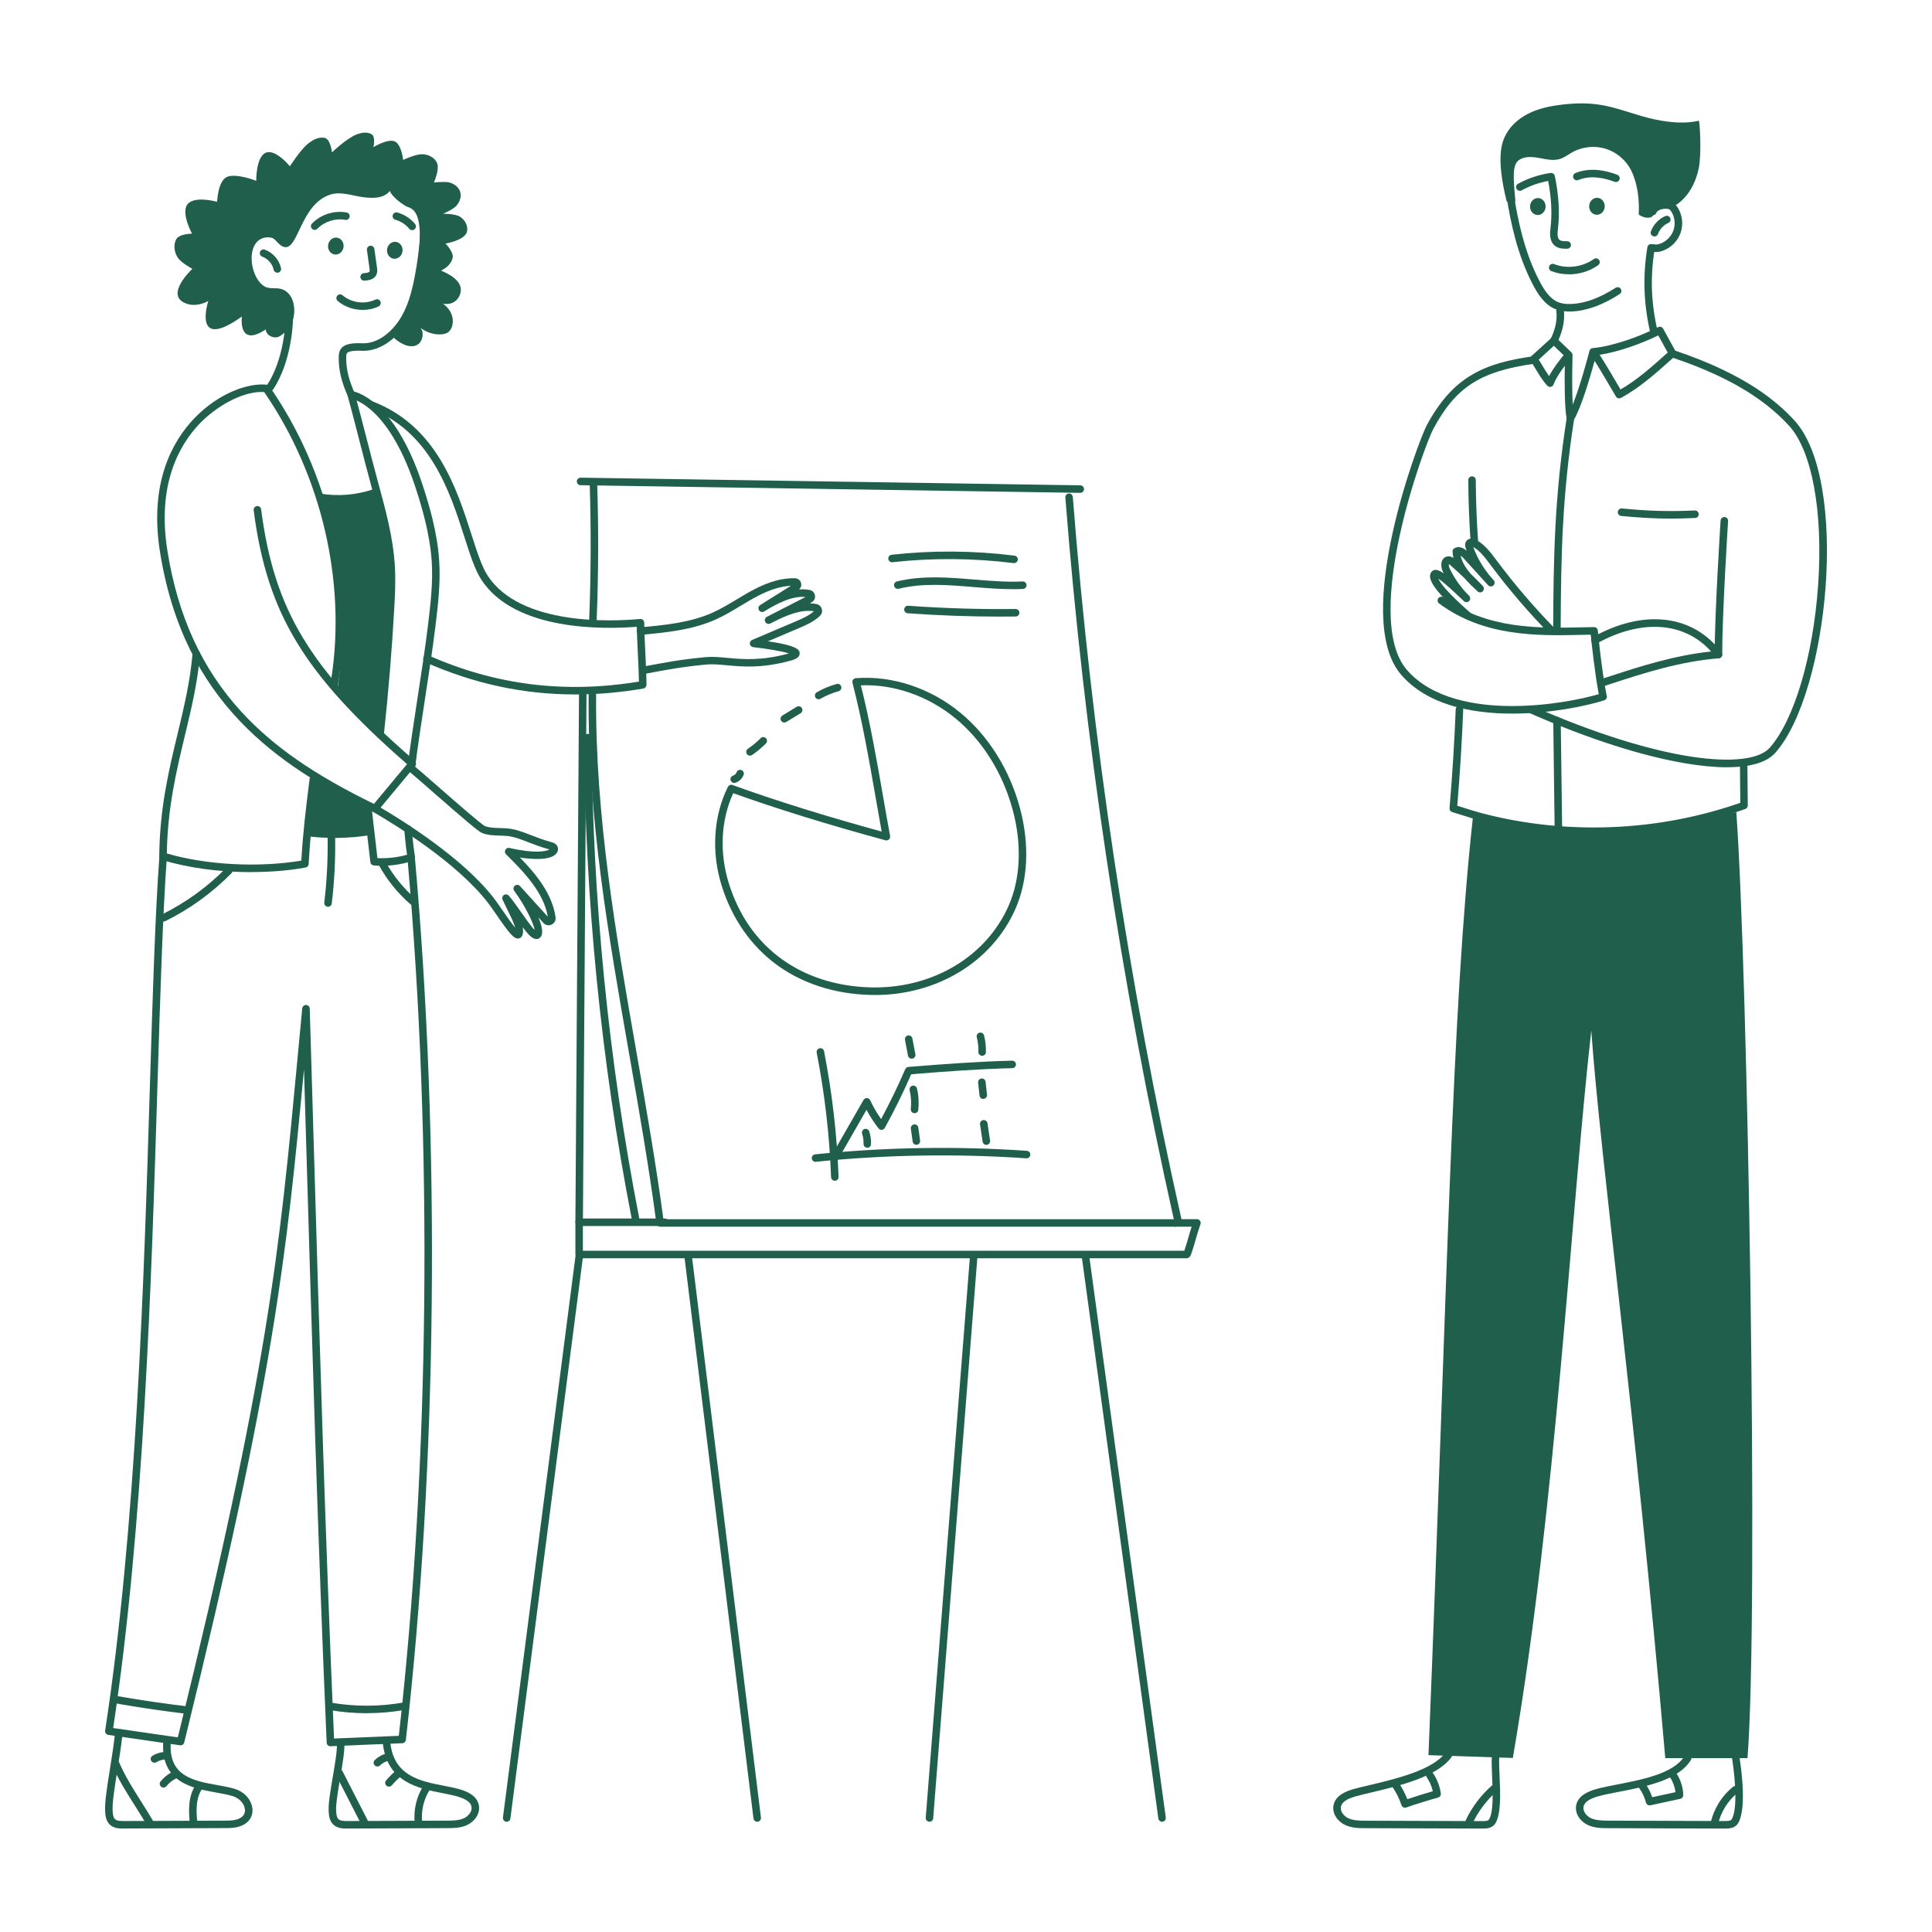 <?xml version="1.0" encoding="UTF-8"?> <svg xmlns="http://www.w3.org/2000/svg" id="Layer_1" data-name="Layer 1" viewBox="0 0 500 500"><defs><style> .cls-1 { fill: #215f4d; } </style></defs><g><g><g><path class="cls-1" d="M104.16,65.06c.17-1.2-.58-2.3-1.68-2.46-1.1-.16-2.13.69-2.3,1.89-.17,1.2.58,2.3,1.68,2.46,1.1.16,2.13-.69,2.3-1.89Z"></path><path class="cls-1" d="M88.9,63.97c.17-1.2-.58-2.3-1.68-2.46-1.1-.16-2.13.69-2.3,1.89-.17,1.2.58,2.3,1.68,2.46,1.1.16,2.13-.69,2.3-1.89Z"></path><path class="cls-1" d="M81.44,59.5c-.24,0-.49-.09-.68-.28-.38-.37-.39-.99-.02-1.37,2.3-2.35,5.73-3.45,8.96-2.86.53.1.88.6.78,1.13-.1.53-.6.88-1.13.78-2.57-.47-5.4.44-7.23,2.31-.19.19-.44.29-.7.29Z"></path><path class="cls-1" d="M106.66,59.56c-.28,0-.56-.12-.75-.36-.92-1.12-2.19-1.95-3.59-2.33-.52-.14-.82-.67-.68-1.19.14-.52.67-.82,1.19-.68,1.79.48,3.42,1.54,4.59,2.97.34.42.28,1.03-.14,1.37-.18.15-.4.22-.61.22Z"></path><path class="cls-1" d="M93.84,80.2c-2.34,0-4.68-.8-6.45-2.31-.41-.35-.45-.96-.1-1.37.35-.41.96-.45,1.37-.1,2.28,1.96,5.77,2.42,8.48,1.12.48-.23,1.06-.03,1.3.46.23.48.03,1.06-.46,1.3-1.28.61-2.71.91-4.13.91Z"></path><path class="cls-1" d="M94.24,72.63c-.51,0-.94-.4-.97-.92-.03-.54.39-.99.92-1.02,1.13-.06,1.4-.3,1.46-.44.06-.16.02-.49-.02-.74l-.67-4.81c-.07-.53.3-1.02.83-1.1.53-.07,1.02.3,1.1.83l.67,4.81c.07.47.16,1.11-.11,1.76-.63,1.51-2.46,1.6-3.16,1.63-.02,0-.03,0-.05,0Z"></path><path class="cls-1" d="M90.91,103.12c-.37,0-.73-.22-.89-.58-1.63-3.69-2.34-6.6-2.36-9.71,0-.92-.01-2.06.87-2.91.9-.87,2.51-1.2,5.22-1.08,3.31.14,6.81-2,9.39-5.73,2.36-3.42,3.41-7.57,4.12-11.18.77-3.86,1.27-7.8,1.51-11.73.03-.54.49-.94,1.03-.91.54.03.94.49.91,1.03-.24,4.01-.76,8.04-1.55,11.99-.75,3.8-1.87,8.19-4.43,11.9-2.96,4.29-7.1,6.75-11.07,6.57-2.55-.11-3.47.23-3.79.54-.27.26-.28.74-.27,1.5.02,2.83.67,5.5,2.19,8.93.22.49,0,1.06-.5,1.28-.13.06-.26.08-.39.08Z"></path><path class="cls-1" d="M71.78,70.58c-.45,0-.85-.31-.95-.77-.33-1.52-1.49-2.85-2.95-3.38-.5-.18-.77-.74-.58-1.24.18-.5.74-.77,1.24-.58,2.08.75,3.72,2.63,4.19,4.79.11.52-.22,1.04-.74,1.16-.07.01-.14.02-.21.02Z"></path><path class="cls-1" d="M69.91,101.19c-.18,0-.37-.05-.53-.16-.45-.3-.57-.9-.28-1.35,4.21-6.39,5.13-15.88,4.72-20.36-.05-.53.34-1.01.88-1.06.53-.05,1.01.34,1.06.88.43,4.75-.55,14.81-5.04,21.61-.19.28-.5.44-.81.44Z"></path><path class="cls-1" d="M97.03,210.23c-.14,0-.29-.03-.42-.1-25.04-12.1-49.06-28.62-55.21-67.33-2.84-17.89,3.25-28.64,8.87-34.52,6.43-6.72,14.22-9.23,18.75-8.72.28.03.53.18.69.41,15.58,22.37,22.19,51.3,17.71,77.41,5.14,5.99,11.63,12.33,19.91,19.51.4.35.45.95.11,1.36l-9.66,11.61c-.19.23-.47.35-.75.35ZM67.67,101.44c-5.37,0-11.97,3.98-16,8.19-5.31,5.55-11.07,15.76-8.35,32.87,2.7,16.97,8.97,30.63,19.18,41.74,8.17,8.89,18.76,16.25,34.27,23.81l8.57-10.3c-13.82-12.05-22.64-21.81-28.55-31.56-5.93-9.78-9.36-20.31-11.14-34.13-.07-.53.31-1.02.84-1.09.53-.07,1.02.31,1.09.84,1.74,13.54,5.1,23.84,10.88,33.38,2.05,3.38,4.45,6.76,7.31,10.25,3.83-25.05-2.62-52.53-17.4-73.97-.23-.02-.46-.02-.7-.02Z"></path><path class="cls-1" d="M138.79,243.01c-.96,0-1.93-.92-3.52-3.04.15.77.15,1.46-.07,2.06-.17.47-.55.79-1.01.85-1.17.15-2.28-1.18-5.73-6.18-.83-1.21-1.62-2.34-2.22-3.12-7.96-10.25-23.41-19.83-29.69-23.47-.46-.27-.62-.86-.35-1.33.27-.46.86-.62,1.33-.35,6.37,3.7,22.08,13.44,30.24,23.96.64.82,1.44,1.98,2.29,3.21.93,1.34,2.29,3.32,3.26,4.48-.33-1.28-1.22-3.07-2.03-4.7-.41-.82-.83-1.68-1.23-2.54-.2-.44-.05-.96.35-1.22.4-.26.94-.19,1.26.17.95,1.08,2.09,2.71,3.2,4.29,1.07,1.53,2.59,3.69,3.5,4.61-.28-1.81-2.54-6.42-5.29-10.14-.31-.42-.24-1,.16-1.33.4-.33.99-.29,1.34.1l7.2,7.93c-1.05-6.14-5.92-11.35-10.82-16.16-.31-.3-.38-.78-.17-1.16.21-.38.65-.58,1.07-.48,6.65,1.52,9.49.88,10.35.39-2.35-.65-4.12-1.34-5.69-1.95-2.01-.78-3.6-1.4-5.49-1.56-.55-.05-1.11-.06-1.69-.08-1.48-.04-3.01-.09-4.49-.63-.96-.35-4.54-3.41-12.74-10.58-2.53-2.21-4.92-4.31-6.28-5.44-.41-.34-.47-.96-.12-1.37.34-.41.96-.47,1.37-.12,1.38,1.15,3.77,3.25,6.31,5.47,4.44,3.89,11.16,9.77,12.14,10.22,1.16.42,2.47.46,3.86.5.59.02,1.19.03,1.8.08,2.17.18,3.96.87,6.03,1.68,1.57.61,3.36,1.31,5.71,1.95,1.06.29,1.67,1.17,1.44,2.1-.59,2.38-5.15,2.53-9.81,1.82,4.42,4.55,8.38,9.52,9.22,15.46.11.79-.3,1.55-1.02,1.89-.73.34-1.58.17-2.13-.42l-1.3-1.44c.87,2.03,1.33,3.93.67,4.95-.26.41-.69.65-1.15.66,0,0-.02,0-.03,0ZM142.53,219.93h0,0Z"></path><path class="cls-1" d="M106.43,199.81s-.08,0-.12,0c-.53-.07-.91-.55-.85-1.08.69-5.65,1.68-12.11,2.64-18.36.96-6.23,1.94-12.67,2.63-18.29.68-5.6,1.39-11.39.98-17.07-.5-6.96-2.52-13.8-4.22-18.98-3.67-11.16-8.04-16.81-11.06-19.57-1.66-1.52-3.11-2.36-4.12-2.82.87,3.25,1.72,6.56,2.55,9.78.97,3.79,1.98,7.7,3.01,11.49,1.92,7.01,3.9,14.26,4.33,21.71.21,3.68.04,7.35-.18,11.09-.6,10.55-1.47,21.18-2.68,32.48-.06.53-.54.92-1.07.86-.53-.06-.92-.54-.86-1.07,1.2-11.27,2.08-21.87,2.67-32.39.21-3.69.38-7.29.18-10.87-.41-7.24-2.37-14.39-4.26-21.3-1.04-3.8-2.05-7.72-3.02-11.52-.97-3.79-1.98-7.71-3.01-11.49-.09-.31,0-.65.2-.89s.53-.37.85-.33c.44.06,10.88,1.61,18.32,24.23,1.74,5.29,3.8,12.27,4.31,19.45.42,5.87-.3,11.76-.99,17.45-.69,5.65-1.68,12.11-2.64,18.35-.96,6.23-1.94,12.67-2.63,18.3-.06.49-.48.85-.96.85Z"></path><path class="cls-1" d="M98.93,189.11c-3.97-2.66-11.61-10.46-11.47-11.48,2.23-16.51.38-34.02-4.66-49.9,4.64.79,9.48.39,13.93-1.15,6.12,21.28,4.77,40.53,2.2,62.53Z"></path><path class="cls-1" d="M65.05,225.71c-8.11,0-16.36-1.08-23.14-3.16-.41-.13-.69-.51-.69-.94.09-12.34,2.45-22.18,4.74-31.69,1.67-6.97,3.25-13.55,3.87-20.77.05-.53.51-.93,1.05-.89.53.05.93.52.89,1.05-.63,7.36-2.23,14.01-3.92,21.05-2.21,9.22-4.5,18.74-4.67,30.52,10.23,2.99,23.71,3.7,34.8,1.85.46-7.62,1.19-13.61,2.15-21.17.07-.53.55-.91,1.09-.84.53.07.91.55.84,1.09-.99,7.77-1.73,13.88-2.18,21.81-.03.45-.36.82-.8.9-4.39.79-9.18,1.17-14.02,1.17Z"></path><path class="cls-1" d="M98.82,224.07c-.7,0-1.4-.03-2.09-.09-.46-.04-.83-.4-.88-.86l-1.65-14.22c-.06-.53.32-1.02.85-1.08.53-.06,1.02.32,1.08.85l1.55,13.41c2.54.12,5.11-.17,7.66-.87-.44-2.93-.7-6.42-.71-6.58-.04-.54.36-1,.9-1.04.53-.04,1,.36,1.04.9,0,.04.32,4.29.83,7.25.08.48-.2.95-.67,1.09-2.62.82-5.27,1.23-7.9,1.23Z"></path><path class="cls-1" d="M148.85,179.72c-13.37,0-26.16-2.76-38.75-8.33-.49-.22-.71-.79-.5-1.28.22-.49.79-.71,1.28-.5,17.41,7.71,35.24,9.93,54.48,6.79-.03-2-.16-4.62-.28-7.17-.12-2.47-.24-5.02-.28-7.02-8.44.67-31.51,1.17-40.22-12.17-1.68-2.57-2.94-6.53-4.41-11.11-3.7-11.54-8.76-27.34-24.6-33.29-.5-.19-.76-.75-.57-1.25s.75-.76,1.25-.57c16.72,6.29,21.95,22.61,25.77,34.52,1.43,4.45,2.66,8.3,4.19,10.64,8.51,13.03,32.36,11.87,39.46,11.21.27-.03.54.06.74.25s.32.44.32.72c0,2.07.15,5.08.29,7.99.14,2.93.29,5.97.29,8.08,0,.47-.34.88-.81.96-6.01,1.03-11.89,1.54-17.66,1.54Z"></path><path class="cls-1" d="M166.53,174.47c-.46,0-.86-.32-.95-.79-.1-.53.25-1.04.77-1.14l.21-.04c5.58-1.06,9.62-1.83,16.03-2.43,1.83-.17,3.7,0,5.69.19,3.89.36,8.73.81,15.84-1.14.02,0,.04-.01.06-.02-1.84-.58-5.79-1.24-9.26-1.62-.44-.05-.79-.39-.86-.82-.06-.44.17-.86.58-1.04l11.31-4.81c1.5-.64,3.36-1.43,4.69-2.62-3.44-.52-7.1,1.05-10.59,2.82l-.69.35c-.48.24-1.06.06-1.31-.42-.25-.48-.06-1.06.42-1.31.23-.12.46-.24.7-.36l9.31-4.77c-3.45-.33-7.19,1.59-10.73,3.74-.46.28-1.05.13-1.33-.32-.28-.45-.14-1.05.31-1.33l7.96-4.99c-2.57.12-5.37.98-8.52,2.61-1.53.79-3.04,1.7-4.5,2.58-2.06,1.24-4.2,2.53-6.46,3.54-6.16,2.75-12.87,3.37-19.36,3.97-.53.05-1.01-.34-1.06-.88-.05-.53.34-1.01.88-1.06,6.33-.58,12.88-1.19,18.75-3.81,2.15-.96,4.24-2.22,6.25-3.43,1.49-.9,3.03-1.82,4.61-2.64,3.87-2,7.3-2.93,10.49-2.83.73.02,1.34.51,1.54,1.21.17.63-.04,1.28-.52,1.69.92-.07,1.83-.04,2.74.13.74.14,1.28.71,1.39,1.45.11.73-.25,1.43-.91,1.77l-.46.24c.58.01,1.16.07,1.73.18.66.12,1.2.6,1.39,1.25.2.66.01,1.36-.48,1.83-1.6,1.54-3.75,2.45-5.47,3.18l-7.98,3.39c8.06,1.15,8.16,2.4,8.21,3.04.1,1.29-1.59,1.76-2.32,1.96-7.45,2.04-12.49,1.58-16.54,1.2-1.97-.18-3.67-.34-5.32-.19-6.32.6-10.32,1.36-15.85,2.41l-.21.04c-.06.01-.12.02-.18.02Z"></path><path class="cls-1" d="M49.76,69.56s-2.91-1.55-3.79-2.93c-.88-1.38-1.14-3.26-.37-4.7.77-1.45,4.1-1.46,4.1-1.46,0,0-2.97-5.38-1.15-7.63,1.81-2.25,7.64-.62,7.64-.62,0,0,.19-5.51,2.62-6.47,2.43-.96,7.5,1.04,7.5,1.04,0,0-.1-6.09,2.42-7.24,2.53-1.15,6.29,3.48,6.29,3.48,0,0,2.62-4.06,4.42-5.61,1.27-1.09,2.86-2.04,4.5-1.76,1.63.28,1.97,3.77,1.97,3.77,0,0,3.94-3.75,6.44-4.66,1.23-.45,2.66-.71,3.8-.04,1.14.67.48,3.35.48,3.35,0,0,3.55-2.17,5.41-1.53,1.86.64,2.29,4.83,2.29,4.83,0,0,3.05-1.41,4.7-1.46,1.65-.05,3.43.73,4.09,2.29.69,1.61-.82,5.03-.82,5.03,0,0,2.64-.33,3.92-.03,1.28.31,2.51,1.18,2.89,2.48.37,1.28-.18,2.71-1.09,3.66-.91.95-3.36,1.96-3.36,1.96,0,0,3.08-.03,4.38.77,1.29.8,2.19,2.42,1.8,3.92-.58,2.23-5.55,3.03-5.55,3.03,0,0,2.22,2.23,1.85,3.74-.37,1.5-1.62,2.64-3,3.24-.11.05,4.74,1.66,5.1,4.59.16,1.33-.52,2.66-1.45,3.36-.93.7-2.08.84-3.16.62,1.05.75,1.99,1.84,2.39,3.25.39,1.41.1,3.17-.89,4.03-.58.5-1.31.64-2.02.68-1.9.09-3.82-.54-5.43-1.79,1.13.93.81,3.3-.32,4.23s-2.65.71-3.93.13c-1.25-.57-2.4-1.45-3.36-2.59,2.82-2.9,4.85-6.77,5.73-11.1,4.53-22.26-.5-21.29-1.81-22.1-1.48-.91-3.36-2.29-4.12-3.89-1.53,1.96-4.4,1.92-6.82,1.61-2.83-.36-5.78-1.55-8.5-.7-8.05,2.52-8.32,15.19-12.33,13.47-1.25-.54-1.94-2.03-2.84-2.25-1.13-.28-2.38-.13-3.32.56-3.42,2.48-1.93,10.15,1.44,12.02,1,.55,2.07.43,3.18.48,5.36.22,5.73,8.52,2.1,11.36-.44.34-.88.74-1.42,1.06-1.36.78-3.5-.18-3.59-1.78-7.28,4.84-6.17-3.34-6.17-3.34-13,9.27-8.69-4.03-8.69-4.03,0,0-2.64,1.61-5.37.78-6.45-1.97,1.24-9.09,1.24-9.09Z"></path><path class="cls-1" d="M85.51,451.93c-.52,0-.95-.41-.97-.93-2.3-52.86-3.84-105.3-5.47-160.81-.13-4.48-.26-8.97-.4-13.46-4.59,48.78-7.71,79.59-30.99,174.22-.12.49-.59.8-1.08.73l-18.57-2.69c-.26-.04-.49-.18-.64-.38-.15-.21-.22-.47-.18-.73,8.09-52.83,10.04-116.35,11.6-167.39.72-23.44,1.34-43.69,2.44-58.94.04-.54.5-.94,1.04-.9.54.04.94.5.9,1.04-1.09,15.21-1.71,35.44-2.43,58.86-1.56,50.78-3.49,113.91-11.47,166.66l16.73,2.42c23.42-95.33,26.26-125.52,30.95-175.43.4-4.26.81-8.65,1.25-13.24.05-.51.49-.89,1-.88.51.02.92.43.94.94.29,9.73.57,19.43.86,29.1,1.62,55.17,3.15,107.3,5.43,159.81l16.76-.7c7.98-70.54,8.81-153.12,2.27-226.72-.05-.53.35-1.01.88-1.05.53-.05,1.01.35,1.05.88,6.58,74.01,5.72,157.09-2.37,227.94-.05.48-.45.84-.92.86l-18.56.78s-.03,0-.04,0Z"></path><path class="cls-1" d="M89.73,473.23c-1,0-2.52-.06-3.54-1.1-.97-.98-1.07-2.39-1.13-3.33-.13-1.91.46-5.34,1.07-8.98.57-3.37,1.16-6.85,1.05-8.53-.04-.54.37-1,.9-1.03.53-.04,1,.37,1.03.9.13,1.91-.46,5.34-1.07,8.98-.57,3.37-1.16,6.85-1.05,8.53.06.86.14,1.66.57,2.09.48.49,1.42.52,2.35.52,3.74-.02,8.3-.03,12.85-.05,4.55-.02,9.1-.03,12.85-.05,1.5,0,3.21-.01,4.56-.67,1.11-.54,2.11-1.8,1.85-2.98-.25-1.17-1.51-2.02-3.94-2.69-1.07-.29-2.28-.53-3.57-.78-6.1-1.19-14.45-2.81-15.44-13.02-.05-.53.34-1.01.87-1.06.53-.05,1.01.34,1.06.87.85,8.77,7.77,10.12,13.88,11.3,1.32.26,2.58.5,3.71.81,2.02.55,4.77,1.58,5.32,4.15.48,2.22-1.1,4.27-2.91,5.15-1.75.85-3.69.85-5.4.86-3.74.02-8.3.03-12.85.05-4.55.02-9.1.03-12.85.05-.06,0-.13,0-.19,0Z"></path><path class="cls-1" d="M31.88,473.23c-1,0-2.52-.06-3.54-1.1-.97-.98-1.07-2.39-1.13-3.33-.15-2.26.48-6.21,1.21-10.78.47-2.96.96-6.02,1.28-8.86.06-.53.54-.92,1.07-.86.53.06.92.54.86,1.07-.32,2.89-.81,5.97-1.29,8.96-.68,4.27-1.33,8.3-1.19,10.34.06.86.14,1.66.57,2.09.48.49,1.42.52,2.35.52,3.74-.02,8.3-.03,12.85-.05,4.55-.02,9.1-.03,12.85-.05h.33c1.56,0,3.51,0,4.68-1.13.75-.73.66-1.68.54-2.18-.33-1.36-1.54-2.56-3.1-3.04-1.23-.38-2.71-.65-4.28-.93-6.05-1.08-14.35-2.57-13.7-13.02.03-.54.49-.94,1.03-.91.54.03.94.49.91,1.03-.54,8.72,5.89,9.87,12.11,10.99,1.63.29,3.17.57,4.51.98,2.23.69,3.92,2.39,4.41,4.44.37,1.53-.02,3-1.07,4.02-1.73,1.68-4.22,1.68-6.03,1.68h-.32c-3.74.02-8.3.03-12.85.05-4.55.02-9.1.03-12.85.05-.06,0-.13,0-.19,0Z"></path><path class="cls-1" d="M108.31,472.78c-.48,0-.9-.36-.96-.86-.41-3.38.42-6.95,2.26-9.81.29-.45.89-.58,1.34-.29.45.29.58.89.29,1.34-1.6,2.48-2.32,5.59-1.97,8.52.06.53-.32,1.02-.85,1.08-.04,0-.08,0-.12,0Z"></path><path class="cls-1" d="M50.08,472.81c-.5,0-.93-.39-.97-.89-.13-1.66-.27-3.37-.1-5.09.2-2.02.79-3.73,1.78-5.08.32-.43.92-.53,1.36-.21.43.32.53.92.21,1.36-.77,1.06-1.25,2.45-1.41,4.12-.15,1.55-.02,3.18.11,4.75.04.53-.36,1-.89,1.05-.03,0-.05,0-.08,0Z"></path><path class="cls-1" d="M94.18,472.55c-.17,0-.35-.04-.51-.13-.36-.2-.57-.6-.54-1l-6.28-12.26c-.24-.48-.06-1.06.42-1.31.48-.24,1.06-.06,1.31.42l6.48,12.64c.3.58.1,1.08-.18,1.36-.19.19-.45.28-.7.28ZM94.21,472.45s0,0,0,0c0,0,0,0,0,0ZM94.21,472.45h0,0ZM93.34,471.8h0,0Z"></path><path class="cls-1" d="M38.73,472.62c-.33,0-.66-.17-.84-.48-.95-1.63-1.99-3.27-2.99-4.85-2.11-3.33-4.29-6.78-5.87-10.49-.21-.49.02-1.06.51-1.27.49-.21,1.06.02,1.27.51,1.52,3.57,3.66,6.95,5.73,10.22,1.01,1.6,2.06,3.25,3.03,4.92.27.46.11,1.06-.35,1.33-.15.09-.32.13-.49.13Z"></path><path class="cls-1" d="M97.67,457.16c-.25,0-.51-.1-.7-.29-.37-.38-.37-1,.02-1.37.86-.83,1.92-1.42,3.08-1.69.52-.12,1.05.2,1.17.72.12.52-.2,1.05-.72,1.17-.82.19-1.57.61-2.18,1.2-.19.18-.43.27-.68.27Z"></path><path class="cls-1" d="M100.66,462.38c-.23,0-.45-.08-.64-.24-.41-.35-.45-.97-.1-1.37.75-.87,1.57-1.69,2.44-2.45.4-.35,1.02-.31,1.37.09.35.4.31,1.02-.09,1.37-.8.7-1.56,1.47-2.25,2.27-.19.22-.46.33-.73.33Z"></path><path class="cls-1" d="M39.97,456.19c-.33,0-.65-.17-.83-.47-.28-.46-.13-1.06.33-1.33,1.09-.66,2.34-1.01,3.61-.99.54,0,.97.44.96.98,0,.54-.44.98-.98.96-.9,0-1.82.24-2.59.71-.16.1-.33.14-.5.14Z"></path><path class="cls-1" d="M42.31,462.62c-.22,0-.43-.07-.61-.22-.42-.34-.48-.95-.14-1.37.93-1.15,2.15-2.07,3.5-2.67.49-.22,1.06,0,1.28.5.22.49,0,1.06-.5,1.28-1.08.47-2.04,1.21-2.78,2.12-.19.24-.47.36-.75.36Z"></path><path class="cls-1" d="M106.84,234.24c-.23,0-.45-.08-.64-.24-3.29-2.86-6.02-6.25-8.13-10.06-.26-.47-.09-1.06.38-1.32.47-.26,1.06-.09,1.32.38,2,3.62,4.59,6.82,7.71,9.54.4.35.45.97.09,1.37-.19.22-.46.33-.73.33Z"></path><path class="cls-1" d="M42.36,238.49c-.36,0-.7-.2-.87-.54-.24-.48-.04-1.06.44-1.3,6.19-3.07,11.79-7.13,16.63-12.06.38-.38.99-.39,1.37-.01.38.38.39.99.01,1.37-4.99,5.09-10.77,9.27-17.15,12.44-.14.07-.29.1-.43.1Z"></path><path class="cls-1" d="M95.48,216.17c-5.37.84-10.86.91-16.25.21.68-5.29,1.48-10.68,2.16-15.97,4.5,2.87,9.39,5.51,13.87,8.42.11,2.35.28,4.99.22,7.34Z"></path><path class="cls-1" d="M48.52,443.55s-.08,0-.12,0c-6.22-.74-12.5-1.67-18.67-2.75-.53-.09-.88-.6-.79-1.12s.6-.88,1.12-.79c6.14,1.08,12.38,2,18.57,2.74.53.06.91.55.85,1.08-.06.49-.48.86-.96.86Z"></path><path class="cls-1" d="M94.95,443.38c-3.16,0-6.32-.26-9.46-.79-.53-.09-.89-.59-.8-1.12.09-.53.59-.89,1.12-.8,6.18,1.04,12.43,1.02,18.6-.06.53-.09,1.03.26,1.12.79.09.53-.26,1.03-.79,1.12-3.25.57-6.52.85-9.8.85Z"></path></g><path class="cls-1" d="M84.89,234.66s-.08,0-.12,0c-.53-.06-.91-.55-.85-1.08.66-5.5.95-11.09.87-16.62,0-.54.42-.98.96-.99.53,0,.98.42.99.96.09,5.62-.21,11.3-.88,16.88-.06.49-.48.86-.96.86Z"></path></g><g><path class="cls-1" d="M279.57,127.55s-.01,0-.02,0l-129.31-1.98c-.54,0-.96-.45-.96-.99,0-.54.45-.96.99-.96l129.31,1.98c.54,0,.96.45.96.99,0,.53-.44.96-.97.96Z"></path><path class="cls-1" d="M304.16,317.51c-.1,0-.21-.01-.32-.05h-133c-.49,0-.9-.36-.96-.84-1.96-14.8-4.57-29.71-7.1-44.13-5.27-30.11-10.72-61.25-10.44-92.59,0-.54.44-.96.98-.96.54,0,.97.44.96.98-.28,31.16,5.16,62.21,10.41,92.24,2.48,14.17,5.04,28.81,7,43.37h132.09c-13.72-61.31-23.17-124.15-28.07-186.78-.04-.53.36-1,.89-1.04.53-.04,1,.36,1.04.89,4.92,62.9,14.43,125.99,28.26,187.55.03.09.04.18.04.28,0,.5-.37.91-.86.97-.08,0-.17,0-.25,0,0,0-.02,0-.03,0-.19.06-.41.12-.65.12Z"></path><path class="cls-1" d="M153.45,161.39s-.03,0-.04,0c-.54-.02-.95-.47-.93-1.01.47-11.81.51-23.78.12-35.59-.02-.54.4-.99.94-1,.53-.02.99.4,1,.94.39,11.86.35,23.88-.12,35.74-.02.52-.45.93-.97.93Z"></path><path class="cls-1" d="M172.06,317.29h-22.18c-.26,0-.51-.1-.69-.29-.18-.18-.28-.43-.28-.69l.93-135.83v-.55c0-.54.43-.97.97-.97s.97.43.97.97v.56l-.92,134.86h21.2c.54,0,.97.43.97.97s-.43.97-.97.97Z"></path><path class="cls-1" d="M307.06,325.64h-157.18c-.54,0-.97-.43-.97-.97v-8.35c0-.54.43-.97.97-.97s.97.43.97.97v7.37h155.65c.38-1.12.73-2.31,1.07-3.48.26-.91.53-1.84.83-2.75h-3.56c-.54,0-.97-.43-.97-.97s.43-.97.97-.97h4.92c.32,0,.61.15.8.41.18.26.23.59.12.89-.45,1.24-.85,2.61-1.23,3.94-.39,1.35-.8,2.75-1.27,4.05-.12.33-.36.51-.46.58-.18.16-.41.25-.65.25ZM307.75,325.35s-.02.02-.04.04c0,0,.02-.02.04-.04Z"></path><path class="cls-1" d="M300.74,471.46c-.48,0-.89-.35-.96-.84l-19.78-145.1c-.07-.53.3-1.02.83-1.09.53-.07,1.02.3,1.09.83l19.78,145.1c.07.53-.3,1.02-.83,1.09-.04,0-.09,0-.13,0Z"></path><path class="cls-1" d="M240.55,471.46s-.05,0-.08,0c-.53-.04-.93-.51-.89-1.04l11.43-145.1c.04-.53.51-.93,1.04-.89.53.04.93.51.89,1.04l-11.43,145.1c-.04.51-.47.9-.97.9Z"></path><path class="cls-1" d="M131.13,471.46s-.08,0-.13,0c-.53-.07-.91-.56-.84-1.09l18.75-145.1c.07-.53.56-.91,1.09-.84.53.07.91.56.84,1.09l-18.75,145.1c-.06.49-.48.85-.96.85Z"></path><path class="cls-1" d="M195.96,471.46c-.48,0-.9-.36-.96-.85l-17.84-145.1c-.07-.53.31-1.02.85-1.08.53-.06,1.02.31,1.08.85l17.84,145.1c.07.53-.31,1.02-.85,1.08-.04,0-.08,0-.12,0Z"></path><path class="cls-1" d="M164.45,316.26c-.46,0-.86-.32-.95-.79-7.97-40.95-12.12-82.86-12.34-124.57,0-.54.43-.97.97-.98h0c.53,0,.97.43.97.97.22,41.59,4.36,83.38,12.3,124.21.1.53-.24,1.04-.77,1.14-.06.01-.13.02-.19.02Z"></path><path class="cls-1" d="M226.41,257.5c-.47,0-.94,0-1.41-.02-9.06-.28-17.31-2.95-23.87-7.71-6.69-4.86-11.65-11.94-14.34-20.48-2.75-8.73-2.17-18.08,1.59-25.65.22-.44.74-.65,1.2-.48,10.91,3.96,24.56,8.22,38.59,12.04-.52-2.88-1.04-5.82-1.53-8.67-1.73-9.91-3.52-20.15-6.02-29.81-.07-.28-.02-.57.15-.81.17-.23.43-.38.72-.4,9.49-.72,19.41,2.58,27.2,9.07,7.18,5.97,12.59,14.65,15.24,24.43,2.56,9.45,2.15,18.77-1.15,26.24-6.02,13.63-20.2,22.26-36.36,22.26ZM189.75,205.28c-3.2,6.98-3.61,15.46-1.1,23.42,2.6,8.25,7.18,14.81,13.63,19.49,6.24,4.54,14.12,7.07,22.79,7.34.45.01.9.02,1.35.02,15.4,0,28.88-8.18,34.59-21.1,3.12-7.07,3.5-15.93,1.05-24.95-2.55-9.4-7.73-17.72-14.61-23.44-7.1-5.9-16.02-9.04-24.66-8.7,2.37,9.39,4.09,19.26,5.76,28.82.58,3.35,1.19,6.82,1.81,10.17.06.33-.05.66-.3.89-.25.23-.59.31-.91.22-14.24-3.85-28.19-8.16-39.4-12.19Z"></path><path class="cls-1" d="M211.87,180.98c-.33,0-.66-.17-.84-.48-.27-.46-.11-1.06.35-1.33,1.61-.94,3.34-1.66,5.14-2.16.52-.14,1.05.16,1.19.68s-.16,1.05-.68,1.19c-1.64.45-3.21,1.11-4.68,1.96-.15.09-.32.13-.49.13Z"></path><path class="cls-1" d="M202.99,186.99c-.33,0-.65-.17-.83-.47-.28-.46-.14-1.06.32-1.34l3.7-2.26c.46-.28,1.06-.14,1.34.32.28.46.14,1.06-.32,1.34l-3.7,2.26c-.16.1-.33.14-.51.14Z"></path><path class="cls-1" d="M194.09,195.56c-.31,0-.62-.15-.8-.42-.3-.44-.19-1.05.26-1.35,1.18-.81,2.3-1.73,3.3-2.75.38-.38.99-.38,1.37,0,.38.38.38.99,0,1.37-1.1,1.1-2.3,2.11-3.59,2.98-.17.11-.36.17-.55.17Z"></path><path class="cls-1" d="M190.01,202.62c-.42,0-.81-.27-.93-.69-.15-.51.14-1.06.65-1.21.4-.12.75-.45.89-.84.18-.51.74-.77,1.24-.59.51.18.77.73.59,1.24-.35.97-1.18,1.76-2.17,2.06-.09.03-.19.04-.28.04Z"></path><path class="cls-1" d="M262.43,145.73s-.08,0-.12,0c-10.39-1.3-20.94-1.38-31.35-.23-.53.06-1.01-.33-1.07-.86-.06-.53.33-1.01.86-1.07,10.56-1.17,21.26-1.09,31.81.23.53.07.91.55.84,1.08-.06.49-.48.85-.96.85Z"></path><path class="cls-1" d="M262.12,152.48c-3.43,0-6.88-.29-10.23-.56-6.72-.56-13.06-1.08-19.31.45-.52.13-1.05-.19-1.18-.71-.13-.52.19-1.05.71-1.18,6.56-1.61,13.36-1.05,19.93-.5,4.15.34,8.44.7,12.61.5.53-.02.99.39,1.02.92.03.54-.39.99-.92,1.02-.87.04-1.75.06-2.63.06Z"></path><path class="cls-1" d="M259.11,159.58c-8.06,0-16.18-.29-24.2-.87-.54-.04-.94-.5-.9-1.04.04-.54.5-.94,1.04-.9,9.21.66,18.55.95,27.78.84.53,0,.98.42.98.96,0,.54-.42.98-.96.98-1.25.01-2.49.02-3.74.02Z"></path><g><path class="cls-1" d="M216.05,305.58c-.52,0-.95-.41-.97-.94-.4-10.78-1.65-21.62-3.72-32.21-.1-.53.24-1.04.77-1.14.53-.1,1.04.24,1.14.77,2.08,10.69,3.35,21.63,3.75,32.51.02.54-.4.99-.93,1.01-.01,0-.02,0-.04,0Z"></path><path class="cls-1" d="M211.06,300.68c-.49,0-.91-.37-.97-.87-.05-.53.33-1.01.87-1.07,18.15-1.85,36.58-2.16,54.78-.91.54.04.94.5.9,1.04-.04.54-.5.94-1.04.9-18.09-1.24-36.41-.94-54.45.9-.03,0-.07,0-.1,0Z"></path><path class="cls-1" d="M216.18,300.32c-.16,0-.33-.04-.48-.13-.47-.27-.63-.86-.36-1.33l8.14-14.19c.18-.31.52-.5.88-.49.36.01.69.23.84.56.8,1.7,1.75,3.34,2.83,4.88,2.26-4.21,4.36-8.54,6.25-12.92.14-.33.46-.55.81-.58,8.86-.71,18.24-1.42,26.85-1.62.54,0,.98.41.99.95.01.54-.41.98-.95.99-8.37.19-17.49.87-26.16,1.57-2.05,4.72-4.35,9.39-6.83,13.89-.16.29-.45.47-.78.5-.33.03-.64-.12-.84-.37-1.17-1.51-2.22-3.13-3.12-4.81l-7.24,12.63c-.18.31-.51.49-.84.49Z"></path><path class="cls-1" d="M254.18,273.24s-.02,0-.03,0c-.54-.02-.96-.47-.94-1,.04-1.28-.1-2.56-.42-3.8-.13-.52.18-1.05.7-1.18.52-.13,1.05.18,1.18.7.36,1.42.52,2.88.48,4.34-.02.53-.45.94-.97.94Z"></path><path class="cls-1" d="M254.46,284.4c-.49,0-.91-.37-.96-.87l-.36-3.35c-.06-.53.33-1.01.86-1.07.53-.06,1.01.33,1.07.86l.36,3.35c.06.53-.33,1.01-.86,1.07-.04,0-.07,0-.11,0Z"></path><path class="cls-1" d="M255.26,296.29c-.47,0-.89-.35-.96-.83l-.67-4.47c-.08-.53.29-1.03.82-1.11.53-.08,1.03.29,1.11.82l.67,4.47c.08.53-.29,1.03-.82,1.11-.05,0-.1.01-.15.01Z"></path><path class="cls-1" d="M235.94,273.99c-.46,0-.86-.32-.95-.79l-.78-4.08c-.1-.53.24-1.04.77-1.14.53-.1,1.04.24,1.14.77l.78,4.08c.1.53-.24,1.04-.77,1.14-.06.01-.12.02-.18.02Z"></path><path class="cls-1" d="M236.68,288.1s-.07,0-.1,0c-.53-.06-.92-.54-.86-1.07.17-1.64.07-3.28-.3-4.88-.12-.52.2-1.05.72-1.17.52-.12,1.05.2,1.17.72.43,1.82.54,3.68.34,5.53-.05.5-.47.87-.96.87Z"></path><path class="cls-1" d="M237.15,296.27c-.48,0-.89-.35-.96-.84l-.46-3.33c-.07-.53.3-1.02.83-1.1.53-.07,1.02.3,1.1.83l.46,3.33c.07.53-.3,1.02-.83,1.1-.05,0-.09,0-.14,0Z"></path><path class="cls-1" d="M224.45,297.03s-.02,0-.03,0c-.54-.02-.96-.47-.94-1,.03-.89-.09-1.78-.37-2.63-.16-.51.12-1.06.63-1.22.51-.16,1.06.12,1.22.63.34,1.07.5,2.17.46,3.29-.02.53-.45.94-.97.94Z"></path></g></g></g><g><path class="cls-1" d="M415.3,53.53c.08-1.21-.75-2.25-1.86-2.33-1.11-.08-2.07.84-2.16,2.05-.08,1.21.75,2.25,1.86,2.33,1.11.08,2.07-.84,2.16-2.05Z"></path><path class="cls-1" d="M400,53.59c.08-1.21-.75-2.25-1.86-2.33s-2.07.84-2.16,2.05c-.08,1.21.75,2.25,1.86,2.33,1.11.08,2.07-.84,2.16-2.05Z"></path><path class="cls-1" d="M405.15,64.37c-.84,0-1.91-.09-2.76-.78-1.51-1.23-1.26-3.37-1.11-4.65.43-3.67.22-7.74-.61-12.11-2.4.44-4.71,1.25-6.86,2.43-.47.26-1.06.09-1.32-.38-.26-.47-.09-1.06.38-1.32,2.63-1.44,5.46-2.38,8.42-2.8.51-.07.98.26,1.09.76,1.03,4.93,1.31,9.52.82,13.65-.14,1.19-.22,2.4.41,2.92.42.34,1.17.36,1.96.34.53-.01.98.41.99.95.01.54-.41.98-.95.99-.15,0-.3,0-.47,0Z"></path><path class="cls-1" d="M418.2,47.11c-.12,0-.23-.02-.35-.06-2.49-.95-6.13-1.81-9.39-.46-.5.21-1.06-.03-1.27-.53-.21-.5.03-1.06.53-1.27,3.85-1.59,8.02-.64,10.83.44.5.19.75.75.56,1.26-.15.39-.52.62-.91.62Z"></path><path class="cls-1" d="M406.04,70.99c-1.56,0-3.11-.27-4.55-.83-.5-.19-.75-.76-.55-1.26.19-.5.76-.75,1.26-.55,3.34,1.3,7.37.78,10.27-1.31.44-.31,1.04-.22,1.36.22.31.44.22,1.04-.22,1.36-2.17,1.56-4.87,2.38-7.57,2.38Z"></path><path class="cls-1" d="M406.12,80.62c-1.37,0-2.54-.2-3.56-.61-2.83-1.13-4.56-3.87-5.88-6.4-4.05-7.76-5.76-16.23-6.79-22.74-.08-.53.28-1.03.81-1.11.53-.08,1.03.28,1.11.81,1.01,6.36,2.67,14.63,6.59,22.14,1.22,2.33,2.65,4.6,4.88,5.5.89.36,1.98.51,3.31.46,3.55-.13,7.32-1.5,11.53-4.19.45-.29,1.05-.16,1.34.29.29.45.16,1.05-.29,1.34-4.51,2.89-8.6,4.36-12.5,4.5-.19,0-.37.01-.55.01Z"></path><path class="cls-1" d="M428.53,65.22c-.33,0-.66-.04-.97-.12-.52-.13-.83-.66-.7-1.18.13-.52.66-.83,1.18-.7.45.12,1.01.06,1.65-.17,1.54-.56,2.84-1.86,3.39-3.4.55-1.54.37-3.38-.47-4.78-.22-.36-.42-.59-.62-.7-.23-.12-.57-.14-.84-.14-.94-.01-2.18.27-2.53,1.11-.21.49-.78.72-1.27.51-.49-.21-.72-.78-.51-1.27.73-1.72,2.73-2.31,4.35-2.29.49,0,1.12.05,1.71.36.7.37,1.13.99,1.39,1.42,1.15,1.92,1.38,4.33.63,6.43-.75,2.11-2.46,3.82-4.56,4.58-.64.23-1.25.35-1.83.35Z"></path><path class="cls-1" d="M428.16,61.19c-.11,0-.22-.02-.33-.06-.5-.18-.77-.74-.58-1.24.63-1.75,2.02-3.23,3.73-3.97.49-.21,1.06.01,1.28.5.21.49-.01,1.06-.5,1.28-1.22.53-2.22,1.6-2.67,2.85-.14.4-.52.64-.91.64Z"></path><path class="cls-1" d="M428.07,87c-.44,0-.84-.3-.95-.75-1.76-7.6-2.01-14.68-.78-22.27.09-.53.58-.89,1.11-.8.53.09.89.58.8,1.11-1.21,7.43-.97,14.07.76,21.52.12.52-.2,1.04-.73,1.17-.07.02-.15.03-.22.03Z"></path><path class="cls-1" d="M402.16,89.14c-.14,0-.29-.03-.43-.1-.48-.24-.68-.82-.44-1.3.88-1.77,1.85-4.48,1.49-7.32-.07-.53.31-1.02.84-1.09.53-.07,1.02.31,1.09.84.42,3.32-.68,6.41-1.67,8.42-.17.34-.51.54-.87.54Z"></path><path class="cls-1" d="M389.9,52.05c-2.74-11.33-1.34-15.14-.05-17.45,1.37-2.45,3.68-4.28,6.23-5.46,2.55-1.17,5.34-1.73,8.13-2.06,3.46-.41,6.98-.49,10.41.13,3.42.61,6.72,1.8,10.05,2.78,10.08,2.98,14.85,1.17,15,1.27.22.14.75,8.5-.04,12.31-.79,3.81-2.76,7.53-6.05,9.6-.15-.21-.5-.02-.73-.13-1.48-.72-3.37-.46-4.6.63-.45.4-.17,1.74-.52,2.22-.84.91-2.88.31-3.63-.4.21-3.7-.28-7.91-1.89-11.25-1.3-2.7-3.76-4.83-6.62-5.73-2.86-.9-6.09-.56-8.71.91-1.04.59-2.01,1.35-3.15,1.71-1.7.53-3.53.1-5.28-.23-1.75-.33-3.68-.52-5.2.42-1.91,1.18-1.64,4.39-1.09,10.4.1,1.1-.93,1.32-2.28.33Z"></path><path class="cls-1" d="M406.43,109.22c-.06,0-.11,0-.17-.01-.4-.07-.71-.37-.79-.77-.59-2.94-.57-9.55-.5-13.78-1.26,1.66-2.42,3.47-2.9,4.82-.11.32-.38.55-.71.62-.33.07-.67-.03-.9-.27-1.13-1.16-2.1-2.79-3.05-4.36-.44-.74-.86-1.43-1.27-2.02-.28-.4-.21-.95.16-1.27.72-.63,1.67-1.51,2.59-2.35.93-.85,1.89-1.73,2.62-2.38.38-.33.95-.32,1.32.03l3.84,3.7c.17.17.27.38.3.61,0,0,0,0,0,0,0,.02,0,.04,0,.07,0,.02,0,.04,0,.06-.13,5.6-.12,9.88.05,12.81,1.92-4.81,3.88-12.16,4.33-13.91.05-.21.17-.4.36-.54,0,0,0,0,0,0,.02-.02.04-.03.07-.05,0,0,0,0,0,0h0c.14-.09.29-.13.44-.14,5.32-.49,12.32-3.08,16.9-5.43.47-.24,1.04-.06,1.3.4l3.26,5.94c.22.4.13.89-.2,1.19l-.78.69c-4.11,3.68-8.36,7.49-13.21,10.1-.46.25-1.03.09-1.3-.37l-.37-.64c-1.31-2.24-3.5-5.99-5.14-8.58-1.18,4.32-3.48,12.14-5.42,15.37-.18.3-.5.47-.83.47ZM413.98,91.81c1.65,2.56,3.99,6.56,5.41,8.99,4.32-2.48,8.22-5.98,12.01-9.38l.2-.18-2.44-4.44c-4.27,2.09-10.2,4.26-15.18,5.02ZM398.22,93.07c.28.44.56.91.86,1.4.6.99,1.2,2,1.83,2.86,1.09-2.1,2.8-4.25,3.76-5.4l-2.53-2.44c-.59.53-1.27,1.15-1.93,1.76-.68.62-1.38,1.26-1.99,1.82Z"></path><path class="cls-1" d="M391.36,184.68c-10.68,0-22.02-2.3-28.73-10.04-12.9-14.89,4.63-60.89,6.57-64.5,6.84-12.77,14.96-16.15,27.56-17.93.53-.07,1.02.3,1.1.83.07.53-.3,1.02-.83,1.1-13.97,1.96-20.32,6.08-26.12,16.92-1.11,2.08-5.85,14.38-8.73,27.8-2.54,11.8-4.26,27.37,1.92,34.51,6.59,7.6,18.1,9.28,26.59,9.35,9.69.08,18.68-1.78,23.07-3.07-1.04-5.52-1.82-12.88-2.08-15.4-.73.01-1.47.03-2.24.05-11.28.25-25.31.57-37-8.12-.43-.32-.52-.93-.2-1.36.32-.43.93-.52,1.36-.2,11.15,8.29,24.81,7.98,35.79,7.73,1.08-.02,2.13-.05,3.14-.06.51,0,.93.38.98.88,0,.1.97,10.31,2.31,16.96.1.49-.19.97-.66,1.12-4.58,1.45-13.92,3.43-23.82,3.43Z"></path><path class="cls-1" d="M414.89,177.58c-.41,0-.79-.26-.93-.68-.16-.51.12-1.06.63-1.22.81-.26,1.68-.54,2.61-.84,6.79-2.22,15.95-5.21,25.63-6.24-6.86-7.66-18.01-8.5-29.57-2.07-.47.26-1.06.09-1.32-.38-.26-.47-.09-1.06.38-1.32,13.14-7.3,25.86-5.77,33.2,3.99.21.28.26.66.11.98-.15.32-.46.54-.81.57-10.12.8-19.88,3.99-27.01,6.32-.93.3-1.8.59-2.62.85-.1.03-.2.05-.3.05Z"></path><path class="cls-1" d="M444.73,170.37c-.54,0-.97-.43-.97-.97-.03-10.32,1.51-34.44,1.53-34.68.03-.54.5-.94,1.03-.91.54.03.94.5.91,1.03-.02.24-1.55,24.3-1.52,34.55,0,.54-.43.97-.97.97h0Z"></path><path class="cls-1" d="M446.99,198.57c-3.47,0-7.11-.41-10.36-.95-11.61-1.9-25.79-6.46-41.02-13.19-.49-.22-.71-.79-.5-1.28.22-.49.79-.71,1.28-.5,33.63,14.85,56.45,16.71,61.62,10.86,6.32-7.14,11.23-23.66,12.52-42.08,1.33-19-1.58-34.84-7.6-41.34-6.76-7.3-16.27-12.86-29.92-17.48-.51-.17-.78-.72-.61-1.23.17-.51.72-.78,1.23-.61,18.36,6.22,26.33,13.25,30.73,18,14.29,15.43,8.98,70.36-4.89,86.03-2.51,2.84-7.3,3.76-12.48,3.76Z"></path><path class="cls-1" d="M401.61,164.23c-.25,0-.5-.1-.69-.29-5.41-5.53-10.5-11.48-15.13-17.68l-.13-.17c-1.29-1.73-2.62-3.51-4.39-4.54,1.08,2.96,2.74,5.74,4.83,8.09l.45.5c.36.39.33,1.01-.06,1.37-.39.36-1,.34-1.37-.05-.16-.17-.32-.34-.47-.52l-5.9-6.48c-.28-.3-.53-.52-.75-.67.36,1.65,1.3,3.17,2.5,4.59,1.11,1.08,2.2,2.17,3.26,3.29.36.38.35.98-.01,1.35-.37.37-.96.39-1.35.03-1.16-1.07-2.32-2.18-3.33-3.36-1.21-1.17-2.45-2.31-3.71-3.41-.2-.18-.33-.26-.4-.31-.04.23,0,.72.21,1.15,1.26,2.63,2.95,5.01,5.03,7.06.38.37.38.98.02,1.36-.37.38-.97.4-1.36.04-.33-.31-.72-.67-1.15-1.08-1.3-1.23-4.04-3.82-5.48-4.74.49,1.04,2.22,3.52,8.34,8.87.4.35.44.97.09,1.37-.35.4-.97.44-1.37.09-9.43-8.25-9.78-10.71-8.87-12.03.22-.32.57-.52.97-.57.57-.06,1.28.23,2.24.88-.07-.14-.14-.28-.21-.42-.41-.87-.61-2.14-.13-3.03.29-.52.77-.85,1.37-.93.61-.08,1.12.17,1.5.43-.13-.53-.21-1.08-.24-1.64-.02-.37.17-.72.49-.9.57-.33,1.69-.62,3.16.65-.07-.19-.14-.39-.21-.58-.1-.29-.42-1.19.13-1.93.55-.73,1.57-.83,2.6-.26,2.2,1.22,3.69,3.22,5.14,5.16l.13.17c4.57,6.13,9.61,12.01,14.96,17.48.38.38.37,1-.01,1.37-.19.19-.43.28-.68.28Z"></path><path class="cls-1" d="M381.58,141.39c-.51,0-.93-.39-.97-.9-.38-5.38-.59-10.84-.62-16.24,0-.54.43-.97.97-.98h0c.53,0,.97.43.97.97.03,5.35.24,10.78.62,16.11.04.54-.36,1-.9,1.04-.02,0-.05,0-.07,0Z"></path><path class="cls-1" d="M402.93,163.95h0c-.54,0-.97-.44-.97-.98.08-19.35.37-34.62,3.51-54.88.08-.53.58-.89,1.11-.81.53.08.89.58.81,1.11-3.12,20.13-3.41,35.32-3.49,54.59,0,.54-.44.97-.97.97Z"></path><path class="cls-1" d="M412.43,216.1c-9.89,0-19.77-1.24-29.3-3.73-1.45-.38-3.03-.88-4.56-1.36-.96-.3-1.88-.59-2.74-.85-.44-.13-.73-.55-.69-1.01.72-8.48,1.26-17.08,1.6-25.58.02-.54.48-.96,1.01-.93.54.02.95.47.93,1.01-.33,8.27-.85,16.63-1.54,24.88.65.2,1.32.41,2.02.63,1.51.48,3.07.97,4.47,1.33,21.81,5.69,45.49,4.72,66.76-2.73l-.09-9.37c0-.54.43-.98.96-.98,0,0,0,0,0,0,.53,0,.97.43.97.96l.09,10.07c0,.41-.26.78-.64.92-12.53,4.48-25.9,6.73-39.25,6.73Z"></path><path class="cls-1" d="M403.31,215.52c-.53,0-.96-.43-.97-.96l-.36-28.05c0-.54.42-.98.96-.98.53-.02.98.42.98.96l.36,28.05c0,.54-.42.98-.96.98,0,0,0,0-.01,0Z"></path><path class="cls-1" d="M449.36,210.17c2.92,40.48,5.87,206.79,2.89,244.83h-21.28c-7.74-89.6-16.71-154.17-19.15-188.28-5.29,46.86-9.03,122.77-20.3,188.24l-21.83-.73c5.01-124.28,5.96-191.9,11.49-242.68,0,0,15,4.61,32.55,3.6,17.56-1.01,35.63-4.97,35.63-4.97Z"></path><path class="cls-1" d="M383.66,473.23c-.12,0-.23,0-.34,0h-.23c-3.75-.02-9.31-.03-14.86-.05-5.53-.02-11.05-.03-14.79-.05-1.71,0-3.65-.02-5.4-.86-1.81-.87-3.39-2.92-2.91-5.15.56-2.56,3.31-3.59,5.32-4.15,1.16-.32,2.57-.65,4.06-1,6.46-1.53,16.21-3.84,19.52-8.32.32-.43.93-.52,1.36-.2.43.32.52.93.2,1.36-3.73,5.05-13.5,7.37-20.63,9.06-1.48.35-2.87.68-3.99.99-2.43.67-3.68,1.52-3.94,2.69-.26,1.18.74,2.45,1.85,2.98,1.36.65,3.06.66,4.56.67,3.74.02,9.26.03,14.79.05,5.55.02,11.11.03,14.86.05h.24c.77,0,1.72.02,1.99-.38,1.25-1.85,1.01-7.34.83-11.35-.08-1.9-.15-3.54-.08-4.67.04-.54.5-.94,1.03-.9.54.04.94.5.9,1.03-.07,1.02,0,2.61.08,4.45.21,4.75.44,10.14-1.16,12.52-.77,1.14-2.16,1.24-3.28,1.24Z"></path><path class="cls-1" d="M446.46,473.23c-.12,0-.23,0-.34,0h-.23c-3.75-.02-9.31-.03-14.86-.05-5.53-.02-11.05-.03-14.79-.05-1.71,0-3.65-.02-5.4-.86-1.81-.87-3.39-2.92-2.91-5.15.56-2.56,3.31-3.59,5.32-4.15,1.5-.41,3.36-.77,5.34-1.16,6.5-1.26,14.6-2.84,17.34-7.33.28-.46.88-.6,1.34-.32.46.28.6.88.32,1.34-3.19,5.22-11.75,6.89-18.63,8.22-1.94.38-3.77.73-5.2,1.12-2.43.67-3.68,1.52-3.94,2.69-.26,1.18.74,2.45,1.85,2.98,1.36.65,3.06.66,4.56.67,3.74.02,9.26.03,14.79.05,5.55.02,11.11.03,14.86.05h.24c.77,0,1.72.02,1.99-.38,1.47-2.18,1.14-9.48.16-15.75-.08-.53.28-1.03.81-1.11.53-.08,1.03.28,1.11.81.49,3.13,1.91,13.62-.47,17.14-.77,1.14-2.16,1.24-3.28,1.24Z"></path><path class="cls-1" d="M363.62,467.83c-.15,0-.29-.03-.43-.1-.23-.11-.41-.32-.49-.56-.54-1.62-1.3-3.17-2.25-4.59-.3-.45-.18-1.05.27-1.35.45-.3,1.05-.18,1.35.27.86,1.3,1.58,2.68,2.14,4.13,2.18-.74,4.39-1.43,6.6-2.06-.29-1.31-.84-2.56-1.6-3.66-.3-.44-.19-1.05.25-1.35.44-.3,1.05-.19,1.35.25,1.09,1.58,1.81,3.42,2.07,5.32.07.48-.23.94-.7,1.07-2.76.77-5.54,1.64-8.25,2.58-.1.04-.21.05-.32.05Z"></path><path class="cls-1" d="M426.91,467.23c-.43,0-.83-.29-.94-.73-.35-1.36-.96-2.68-1.79-3.82-.31-.43-.22-1.04.22-1.36.43-.31,1.04-.22,1.36.22.79,1.1,1.41,2.3,1.83,3.58l6.03-1.31c-.18-1.38-.68-2.74-1.45-3.9-.3-.45-.18-1.05.27-1.35.45-.3,1.05-.18,1.35.27,1.13,1.7,1.77,3.67,1.84,5.71.02.47-.31.89-.77.99l-7.75,1.68c-.07.01-.14.02-.21.02Z"></path><path class="cls-1" d="M443.61,473.17c-.07,0-.13,0-.2-.02-.52-.11-.86-.63-.75-1.15.79-3.74,2.85-7.13,5.81-9.55.42-.34,1.03-.28,1.37.14.34.42.28,1.03-.14,1.37-2.62,2.14-4.44,5.14-5.14,8.45-.1.46-.5.77-.95.77Z"></path><path class="cls-1" d="M380.28,472.3c-.14,0-.29-.03-.42-.1-.48-.23-.69-.81-.45-1.3,1.59-3.29,3.87-6.31,6.61-8.73.4-.36,1.02-.32,1.37.08.36.4.32,1.02-.08,1.37-2.54,2.25-4.67,5.06-6.15,8.12-.17.35-.51.55-.88.55Z"></path><path class="cls-1" d="M432.34,134.21c-4.02,0-7.82-.21-12.77-.68-.53-.05-.93-.52-.88-1.06.05-.53.52-.93,1.06-.88,7.33.69,12.09.82,18.87.52.53-.02.99.39,1.01.93.02.54-.39.99-.93,1.01-2.29.1-4.36.16-6.37.16Z"></path></g></svg> 